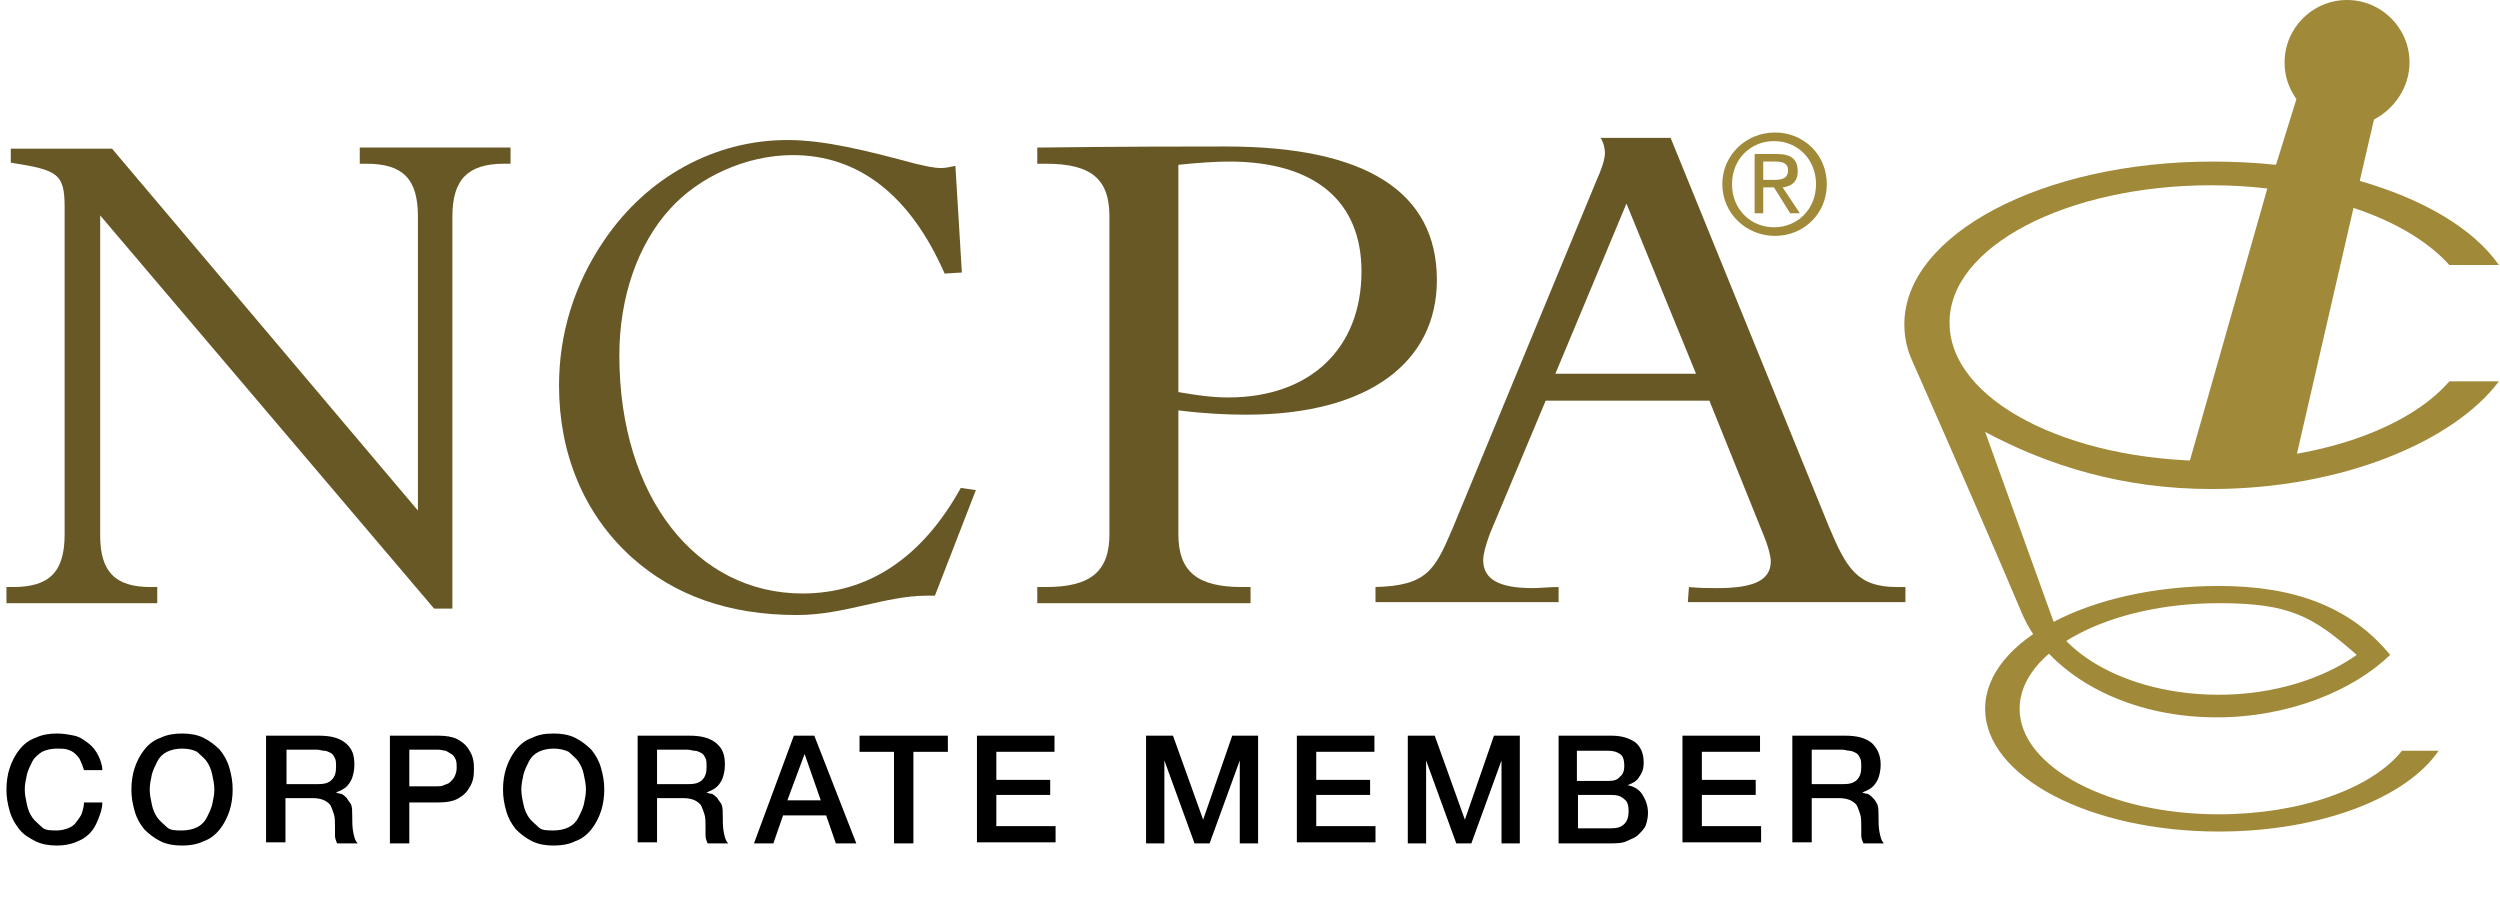 <?xml version="1.0" encoding="utf-8"?>
<!-- Generator: Adobe Illustrator 21.0.2, SVG Export Plug-In . SVG Version: 6.00 Build 0)  -->
<!DOCTYPE svg PUBLIC "-//W3C//DTD SVG 1.0//EN" "http://www.w3.org/TR/2001/REC-SVG-20010904/DTD/svg10.dtd">
<svg version="1.0" id="Layer_1" xmlns="http://www.w3.org/2000/svg" xmlns:xlink="http://www.w3.org/1999/xlink" x="0px" y="0px"
	 viewBox="0 0 232.1 83.4" enable-background="new 0 0 232.1 83.4" xml:space="preserve">
<path fill="#A08939" d="M181,30c0,7.1,10.9,12.8,24.4,12.8c9.8,0,18.2-3,22-7.4l0,0h4.6c-4.2,5.6-14.6,10-26.7,10
	c-8.3,0-15.2-2.2-21-5.3l6.6,18.3l0,0c2.6,3.6,8.4,6.1,15.1,6.1c5.1,0,9.7-1.5,12.8-3.7c-4.1-3.6-6.2-4.8-12.8-4.8
	c-10.2,0-18.5,4.4-18.5,9.8c0,5.4,8.3,9.8,18.5,9.8c7.6,0,14.2-2.4,17-5.9l3.4,0c-3,4.4-11,7.5-20.4,7.5c-12,0-21.7-5.1-21.7-11.4
	c0-6.3,9.7-11.4,21.7-11.4c7.1,0,12.3,2,15.9,6.4c-3.4,3.3-9.4,5.8-16.1,5.8c-9,0-15.9-4.4-18.1-9.7c-4.4-10.4-10.3-23.7-10.3-23.7
	c-0.4-1-0.6-2-0.6-3.1c0-8.3,12.8-15.1,28.6-15.1c2,0,4,0.1,5.9,0.3l0.1-0.3l1.8-5.8v0c-0.7-1-1.1-2.1-1.1-3.4
	c0-3.2,2.6-5.8,5.8-5.8c3.2,0,5.8,2.6,5.8,5.8c0,2.3-1.4,4.3-3.3,5.3l0,0l-1.3,5.6l0,0.1c5.9,1.7,10.5,4.4,12.9,7.8h-4.6
	c-2-2.2-5-4-8.9-5.3l-5.5,23.9l-10.1,1l7.6-26.7l0,0c-1.7-0.2-3.4-0.3-5.2-0.3C191.9,17.2,180.9,22.9,181,30L181,30z"/>
<path fill="#675825" d="M14,54.5c0.2,0,0.4,0,0.6,0v1.5h-14v-1.5c0.2,0,0.5,0,0.6,0c3.4,0,4.8-1.4,4.8-4.9V19.3c0-3.2-0.6-3.5-5-4.2
	v-1.3h9.4l28.4,33.6V20.1c0-3.5-1.4-4.9-4.8-4.9c-0.2,0-0.4,0-0.6,0v-1.5h14v1.5c-0.2,0-0.5,0-0.6,0c-3.4,0-4.8,1.5-4.8,4.9v36.4
	h-1.7L9.3,20v29.7C9.3,53.1,10.7,54.5,14,54.5z"/>
<path fill="#675825" d="M73.6,14.4c-4.3,0-8.7,2-11.4,5c-3,3.3-4.7,8.2-4.7,13.6c0,13.2,7.2,22.1,17,22.1c6.1,0,11.1-3.3,14.7-9.8
	l1.4,0.2l-3.8,9.8c-0.2,0-0.5,0-0.7,0c-3.9,0-7.7,1.8-12.1,1.8c-6.3,0-11.4-1.8-15.4-5.4c-4.4-4-6.7-9.6-6.7-15.9
	c0-4.8,1.4-9.4,4.2-13.5c4-5.9,10.3-9.3,17-9.3c3.5,0,7.4,1,11.9,2.2c0.9,0.2,1.6,0.4,2.4,0.4c0.4,0,0.8-0.1,1.3-0.2l0.6,9.9
	l-1.6,0.1C84.5,18.1,79.7,14.4,73.6,14.4z"/>
<path fill="#675825" d="M115.3,54.5c0.2,0,0.5,0,0.8,0v1.5H96.3v-1.5c0.3,0,0.6,0,0.8,0c4.1,0,5.9-1.4,5.9-4.9V20.1
	c0-3.5-1.7-4.9-5.9-4.9c-0.2,0-0.5,0-0.8,0v-1.5c8.2-0.1,14.1-0.1,17.5-0.1c13,0,19.6,4.2,19.6,12.4c0,7.6-6.3,12.5-17.7,12.5
	c-1.8,0-3.9-0.1-6.3-0.4v11.5C109.4,53.1,111.2,54.5,115.3,54.5z M114,36.9c7.7,0,12.4-4.6,12.4-11.7c0-6.5-4.3-10.2-12.3-10.2
	c-1.2,0-2.8,0.1-4.7,0.3v21.1C111.1,36.7,112.6,36.9,114,36.9z"/>
<path fill="#675825" d="M127.6,54.5c4.9-0.1,5.6-1.6,7.2-5.3l13.4-32.4c0.5-1.1,0.8-2,0.8-2.6c0-0.4-0.1-0.9-0.4-1.4h6.5l14.7,36.1
	c1.6,3.8,2.6,5.6,6.3,5.6c0.3,0,0.5,0,0.8,0v1.4h-20.2l0.1-1.4c1,0.1,1.9,0.1,2.6,0.1c3.4,0,5-0.7,5-2.5c0-0.4-0.2-1.3-0.7-2.5
	l-5-12.4h-15.2l-5.2,12.4c-0.4,1.1-0.6,1.9-0.6,2.4c0,1.8,1.5,2.6,4.6,2.6c0.7,0,1.5-0.1,2.4-0.1v1.4h-17V54.5z M157.5,34.8
	L151,18.9l-6.6,15.8H157.5z"/>
<path fill="#A08939" d="M159.9,17.1c0-2.7,2.2-4.8,4.9-4.8c2.6,0,4.8,2,4.8,4.8c0,2.8-2.2,4.8-4.8,4.8
	C162.1,21.9,159.9,19.8,159.9,17.1z M164.7,21.1c2.2,0,3.9-1.7,3.9-4c0-2.3-1.7-4-3.9-4c-2.2,0-3.9,1.7-3.9,4
	C160.8,19.4,162.5,21.1,164.7,21.1z M163.7,19.8h-0.8v-5.5h2.1c1.3,0,1.9,0.5,1.9,1.6c0,1-0.6,1.4-1.4,1.5l1.6,2.4h-0.9l-1.5-2.4h-1
	V19.8z M164.7,16.7c0.7,0,1.3-0.1,1.3-0.9c0-0.7-0.6-0.8-1.2-0.8h-1.1v1.7H164.7z"/>
<g>
	<path d="M7.8,71.5c-0.1-0.3-0.2-0.6-0.3-0.8C7.4,70.4,7.2,70.2,7,70c-0.2-0.2-0.4-0.3-0.7-0.4c-0.3-0.1-0.6-0.1-1-0.1
		c-0.5,0-1,0.1-1.4,0.3C3.6,70,3.2,70.3,3,70.7s-0.4,0.8-0.5,1.2c-0.1,0.5-0.2,0.9-0.2,1.4s0.1,0.9,0.2,1.4c0.1,0.5,0.3,0.9,0.5,1.2
		s0.6,0.6,0.9,0.9s0.8,0.3,1.4,0.3c0.4,0,0.7-0.1,1-0.2c0.3-0.1,0.6-0.3,0.8-0.6s0.4-0.5,0.5-0.8s0.2-0.7,0.2-1h1.7
		c0,0.6-0.2,1.1-0.4,1.6S8.7,77,8.3,77.4C7.9,77.8,7.5,78,7,78.2c-0.5,0.2-1.1,0.3-1.7,0.3c-0.7,0-1.4-0.1-2-0.4S2.2,77.5,1.8,77
		c-0.4-0.5-0.7-1-0.9-1.7s-0.3-1.3-0.3-2c0-0.7,0.1-1.4,0.3-2s0.5-1.2,0.9-1.7c0.4-0.5,0.9-0.9,1.5-1.1c0.6-0.3,1.3-0.4,2-0.4
		c0.6,0,1.1,0.1,1.6,0.2s0.9,0.4,1.3,0.7s0.7,0.7,0.9,1.1s0.4,0.9,0.4,1.4H7.8z"/>
	<path d="M16.9,68.1c0.7,0,1.4,0.1,2,0.4c0.6,0.3,1.1,0.7,1.5,1.1c0.4,0.5,0.7,1,0.9,1.7s0.3,1.3,0.3,2c0,0.7-0.1,1.4-0.3,2
		s-0.5,1.2-0.9,1.7c-0.4,0.5-0.9,0.9-1.5,1.1c-0.6,0.3-1.3,0.4-2,0.4s-1.4-0.1-2-0.4s-1.1-0.7-1.5-1.1c-0.4-0.5-0.7-1-0.9-1.7
		s-0.3-1.3-0.3-2c0-0.7,0.1-1.4,0.3-2s0.5-1.2,0.9-1.7c0.4-0.5,0.9-0.9,1.5-1.1C15.5,68.2,16.2,68.1,16.9,68.1z M16.9,69.5
		c-0.5,0-1,0.1-1.4,0.3c-0.4,0.2-0.7,0.5-0.9,0.9s-0.4,0.8-0.5,1.2c-0.1,0.5-0.2,0.9-0.2,1.4s0.1,0.9,0.2,1.4
		c0.1,0.5,0.3,0.9,0.5,1.2s0.6,0.6,0.9,0.9s0.8,0.3,1.4,0.3c0.5,0,1-0.1,1.4-0.3c0.4-0.2,0.7-0.5,0.9-0.9s0.4-0.8,0.5-1.2
		c0.1-0.5,0.2-0.9,0.2-1.4s-0.1-0.9-0.2-1.4c-0.1-0.5-0.3-0.9-0.5-1.2s-0.6-0.6-0.9-0.9C17.9,69.6,17.5,69.5,16.9,69.5z"/>
	<path d="M24.8,68.3h4.8c1.1,0,1.9,0.2,2.5,0.7c0.6,0.5,0.8,1.1,0.8,2c0,0.5-0.1,0.9-0.2,1.2c-0.1,0.3-0.3,0.6-0.5,0.8
		c-0.2,0.2-0.4,0.3-0.6,0.4c-0.2,0.1-0.3,0.1-0.4,0.2v0c0.1,0,0.3,0.1,0.5,0.1c0.2,0.1,0.3,0.2,0.5,0.4c0.1,0.2,0.3,0.4,0.4,0.6
		c0.1,0.3,0.1,0.6,0.1,1c0,0.6,0,1.1,0.1,1.6c0.1,0.5,0.2,0.8,0.4,1h-1.9c-0.1-0.2-0.2-0.5-0.2-0.7c0-0.3,0-0.5,0-0.8
		c0-0.5,0-0.9-0.1-1.2c-0.1-0.3-0.2-0.6-0.3-0.8c-0.1-0.2-0.4-0.4-0.6-0.5s-0.6-0.2-1-0.2h-2.6v4.1h-1.8V68.3z M26.6,72.8h2.9
		c0.6,0,1-0.1,1.3-0.4c0.3-0.3,0.4-0.7,0.4-1.2c0-0.3,0-0.6-0.1-0.8c-0.1-0.2-0.2-0.4-0.4-0.5c-0.2-0.1-0.4-0.2-0.6-0.2
		s-0.4-0.1-0.7-0.1h-2.8V72.8z"/>
	<path d="M36.3,68.3h4.4c0.7,0,1.3,0.1,1.7,0.3c0.4,0.2,0.8,0.5,1,0.8s0.4,0.6,0.5,1c0.1,0.4,0.1,0.7,0.1,1c0,0.3,0,0.6-0.1,1
		c-0.1,0.4-0.3,0.7-0.5,1c-0.2,0.3-0.6,0.6-1,0.8c-0.4,0.2-1,0.3-1.7,0.3H38v3.8h-1.8V68.3z M38,73h2.6c0.2,0,0.4,0,0.6-0.1
		c0.2-0.1,0.4-0.1,0.6-0.3s0.3-0.3,0.4-0.5s0.2-0.5,0.2-0.8c0-0.3,0-0.6-0.1-0.8c-0.1-0.2-0.2-0.4-0.4-0.5s-0.3-0.2-0.5-0.3
		c-0.2,0-0.4-0.1-0.7-0.1H38V73z"/>
	<path d="M51.4,68.1c0.7,0,1.4,0.1,2,0.4c0.6,0.3,1.1,0.7,1.5,1.1c0.4,0.5,0.7,1,0.9,1.7s0.3,1.3,0.3,2c0,0.7-0.1,1.4-0.3,2
		s-0.5,1.2-0.9,1.7c-0.4,0.5-0.9,0.9-1.5,1.1c-0.6,0.3-1.3,0.4-2,0.4s-1.4-0.1-2-0.4s-1.1-0.7-1.5-1.1c-0.4-0.5-0.7-1-0.9-1.7
		s-0.3-1.3-0.3-2c0-0.7,0.1-1.4,0.3-2s0.5-1.2,0.9-1.7c0.4-0.5,0.9-0.9,1.5-1.1C50,68.2,50.6,68.1,51.4,68.1z M51.4,69.5
		c-0.5,0-1,0.1-1.4,0.3c-0.4,0.2-0.7,0.5-0.9,0.9s-0.4,0.8-0.5,1.2c-0.1,0.5-0.2,0.9-0.2,1.4s0.1,0.9,0.2,1.4
		c0.1,0.5,0.3,0.9,0.5,1.2s0.6,0.6,0.9,0.9s0.8,0.3,1.4,0.3c0.5,0,1-0.1,1.4-0.3c0.4-0.2,0.7-0.5,0.9-0.9s0.4-0.8,0.5-1.2
		c0.1-0.5,0.2-0.9,0.2-1.4s-0.1-0.9-0.2-1.4c-0.1-0.5-0.3-0.9-0.5-1.2s-0.6-0.6-0.9-0.9C52.4,69.6,51.9,69.5,51.4,69.5z"/>
	<path d="M59.3,68.3H64c1.1,0,1.9,0.2,2.5,0.7c0.6,0.5,0.8,1.1,0.8,2c0,0.5-0.1,0.9-0.2,1.2c-0.1,0.3-0.3,0.6-0.5,0.8
		c-0.2,0.2-0.4,0.3-0.6,0.4c-0.2,0.1-0.3,0.1-0.4,0.2v0c0.1,0,0.3,0.1,0.5,0.1c0.2,0.1,0.3,0.2,0.5,0.4c0.1,0.2,0.3,0.4,0.4,0.6
		c0.1,0.3,0.1,0.6,0.1,1c0,0.6,0,1.1,0.1,1.6c0.1,0.5,0.2,0.8,0.4,1h-1.9c-0.1-0.2-0.2-0.5-0.2-0.7c0-0.3,0-0.5,0-0.8
		c0-0.5,0-0.9-0.1-1.2c-0.1-0.3-0.2-0.6-0.3-0.8c-0.1-0.2-0.4-0.4-0.6-0.5s-0.6-0.2-1-0.2H61v4.1h-1.8V68.3z M61,72.8h2.9
		c0.6,0,1-0.1,1.3-0.4c0.3-0.3,0.4-0.7,0.4-1.2c0-0.3,0-0.6-0.1-0.8c-0.1-0.2-0.2-0.4-0.4-0.5c-0.2-0.1-0.4-0.2-0.6-0.2
		s-0.4-0.1-0.7-0.1H61V72.8z"/>
	<path d="M73.7,68.3h1.9l3.9,10h-1.9l-0.9-2.6h-4l-0.9,2.6h-1.8L73.7,68.3z M73.1,74.3h3.1L74.7,70h0L73.1,74.3z"/>
	<path d="M79.9,68.3H88v1.5h-3.2v8.5h-1.8v-8.5h-3.2V68.3z"/>
	<path d="M90.7,68.3h7.2v1.5h-5.4v2.6h5v1.4h-5v2.9h5.5v1.5h-7.3V68.3z"/>
	<path d="M106.4,68.3h2.5l2.8,7.8h0l2.7-7.8h2.4v10h-1.7v-7.7h0l-2.8,7.7h-1.4l-2.8-7.7h0v7.7h-1.7V68.3z"/>
	<path d="M120.4,68.3h7.2v1.5h-5.4v2.6h5v1.4h-5v2.9h5.5v1.5h-7.3V68.3z"/>
	<path d="M130.7,68.3h2.5l2.8,7.8h0l2.7-7.8h2.4v10h-1.7v-7.7h0l-2.8,7.7h-1.4l-2.8-7.7h0v7.7h-1.7V68.3z"/>
	<path d="M144.7,68.3h4.9c0.9,0,1.6,0.2,2.2,0.6c0.5,0.4,0.8,1,0.8,1.9c0,0.5-0.1,0.9-0.4,1.3c-0.2,0.4-0.6,0.6-1.1,0.8v0
		c0.6,0.1,1.1,0.4,1.4,0.9c0.3,0.5,0.5,1,0.5,1.7c0,0.4-0.1,0.8-0.2,1.1s-0.4,0.6-0.7,0.9s-0.7,0.4-1.1,0.6s-1,0.2-1.7,0.2h-4.6
		V68.3z M146.5,72.5h2.9c0.4,0,0.8-0.1,1-0.4c0.3-0.2,0.4-0.6,0.4-1c0-0.5-0.1-0.9-0.4-1.1s-0.6-0.3-1.1-0.3h-2.9V72.5z M146.5,76.9
		h3.1c0.5,0,0.9-0.1,1.2-0.4c0.3-0.3,0.4-0.7,0.4-1.2c0-0.5-0.1-0.9-0.4-1.1c-0.3-0.3-0.7-0.4-1.2-0.4h-3.1V76.9z"/>
	<path d="M156.2,68.3h7.2v1.5h-5.4v2.6h5v1.4h-5v2.9h5.5v1.5h-7.3V68.3z"/>
	<path d="M166.5,68.3h4.8c1.1,0,1.9,0.2,2.5,0.7c0.5,0.5,0.8,1.1,0.8,2c0,0.5-0.1,0.9-0.2,1.2c-0.1,0.3-0.3,0.6-0.5,0.8
		c-0.2,0.2-0.4,0.3-0.6,0.4c-0.2,0.1-0.3,0.1-0.4,0.2v0c0.1,0,0.3,0.1,0.5,0.1c0.2,0.1,0.3,0.2,0.5,0.4s0.3,0.4,0.4,0.6
		c0.1,0.3,0.1,0.6,0.1,1c0,0.6,0,1.1,0.1,1.6c0.1,0.5,0.2,0.8,0.4,1h-1.9c-0.1-0.2-0.2-0.5-0.2-0.7s0-0.5,0-0.8c0-0.5,0-0.9-0.1-1.2
		c-0.1-0.3-0.2-0.6-0.3-0.8c-0.1-0.2-0.4-0.4-0.6-0.5s-0.6-0.2-1-0.2h-2.6v4.1h-1.8V68.3z M168.2,72.8h2.9c0.6,0,1-0.1,1.3-0.4
		c0.3-0.3,0.4-0.7,0.4-1.2c0-0.3,0-0.6-0.1-0.8c-0.1-0.2-0.2-0.4-0.4-0.5c-0.2-0.1-0.4-0.2-0.6-0.2s-0.4-0.1-0.7-0.1h-2.8V72.8z"/>
</g>
</svg>
